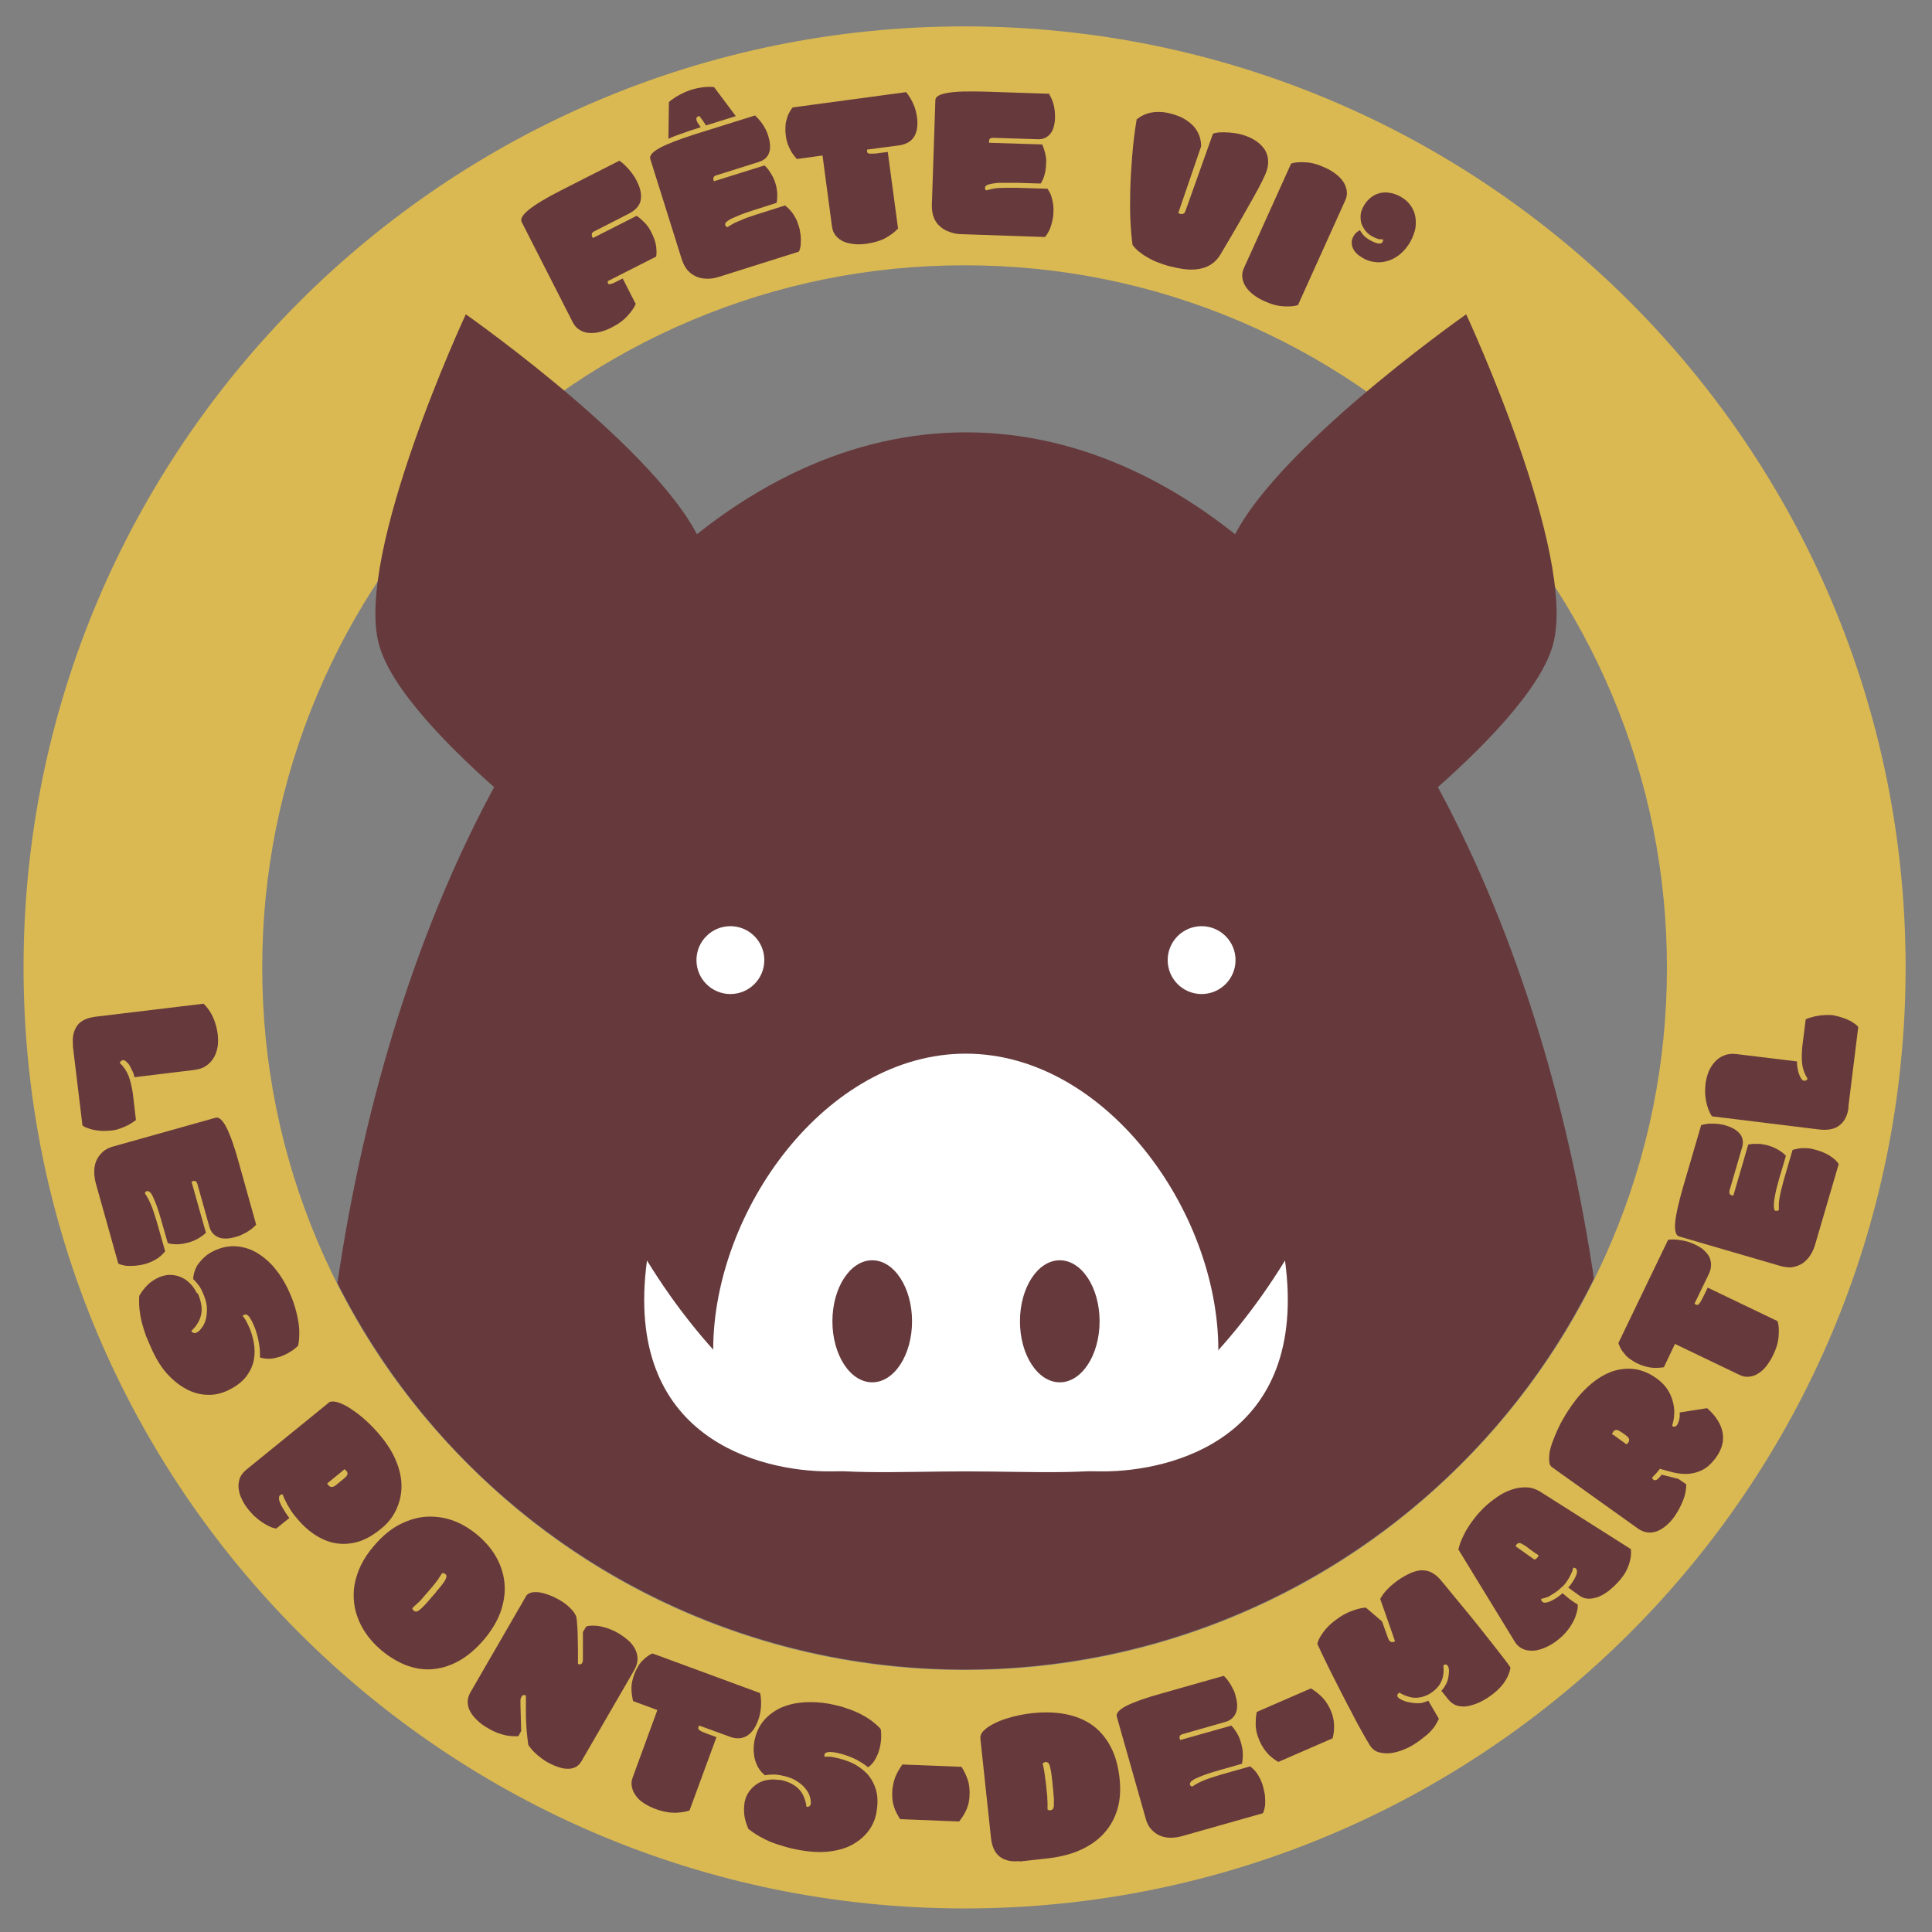 <?xml version="1.0" encoding="UTF-8"?>
<svg id="_1-2" data-name="1-2" xmlns="http://www.w3.org/2000/svg" xmlns:xlink="http://www.w3.org/1999/xlink" viewBox="0 0 820 820">
  <rect x="0" y="0" width="820" height="820" fill="#808080" stroke="none"/>
  <defs>
    <clipPath id="clippath">
      <circle cx="409.4" cy="410.6" r="298" fill="none"/>
    </clipPath>
  </defs>
  <g clip-path="url(#clippath)">
    <g>
      <ellipse cx="410" cy="663.7" rx="275.4" ry="480.2" fill="#663a3c"/>
      <g>
        <circle cx="510" cy="407.5" r="14.4" fill="#fff"/>
        <circle cx="310" cy="407.5" r="14.4" fill="#fff"/>
      </g>
      <g>
        <path d="M517.1,573c0,59.2-48,51.5-107.2,51.5s-107.2,7.7-107.2-51.5,48-125.8,107.2-125.8,107.2,66.7,107.2,125.8Z" fill="#fff"/>
        <g>
          <ellipse cx="449.8" cy="560.8" rx="16.9" ry="25.9" fill="#663a3c"/>
          <ellipse cx="370.2" cy="560.8" rx="16.9" ry="25.9" fill="#663a3c"/>
        </g>
        <g>
          <path d="M351.9,624.5c-29.1,0-87.5-13.9-77.3-89.5,49.4,80.5,111.2,89.5,77.3,89.5Z" fill="#fff"/>
          <path d="M468.1,624.5c29.1,0,87.5-13.9,77.3-89.5-49.4,80.5-111.2,89.5-77.3,89.5Z" fill="#fff"/>
        </g>
      </g>
    </g>
  </g>
  <path d="M409.4,112.6c40.3,0,79.3,7.9,116,23.4,35.5,15,67.4,36.5,94.8,63.9,27.4,27.4,48.9,59.3,63.9,94.8,15.5,36.7,23.4,75.7,23.4,116s-7.9,79.3-23.4,116c-15,35.5-36.5,67.4-63.9,94.8-27.4,27.4-59.3,48.9-94.8,63.9-36.7,15.5-75.7,23.4-116,23.4s-79.3-7.9-116-23.4c-35.5-15-67.4-36.5-94.8-63.9-27.4-27.4-48.9-59.3-63.9-94.8-15.5-36.7-23.4-75.7-23.4-116s7.9-79.3,23.4-116c15-35.5,36.5-67.4,63.9-94.8,27.4-27.4,59.3-48.9,94.8-63.9,36.7-15.5,75.7-23.4,116-23.4M409.4,11.2C188.8,11.2,10,190,10,410.6s178.8,399.4,399.4,399.4,399.4-178.8,399.4-399.4S630,11.2,409.4,11.2h0Z" fill="#dab952"/>
  <circle cx="409.4" cy="410.6" r="298" fill="none"/>
  <circle cx="409.4" cy="410.6" r="399.4" fill="none"/>
  <g>
    <circle cx="409.4" cy="410.6" r="379.6" fill="none"/>
    <path d="M31,443.7c-.4-3.4.2-6.1,1.7-8.3s4.2-3.4,8-3.9l45.7-5.5c1.6,1.5,2.9,3.4,4,5.7,1,2.3,1.7,4.7,2,7.2.2,1.7.2,3.5,0,5.2-.3,1.7-.8,3.3-1.6,4.7-.8,1.4-1.9,2.6-3.2,3.5-1.4,1-3,1.5-5,1.8l-25.5,3.1c-.2-.8-.4-1.6-.8-2.4s-.8-1.6-1.2-2.4-1-1.3-1.5-1.8c-.5-.5-1-.7-1.5-.6-.3,0-.6.2-.8.4-.2.2-.3.4-.5.7,1.7,1.6,2.9,3.4,3.8,5.6.8,2.2,1.4,4.7,1.8,7.6l1.3,11.1c-.8.6-1.6,1.1-2.4,1.6-.8.5-1.7.9-2.6,1.3-.9.4-1.8.7-2.7,1-.9.3-1.7.4-2.5.5-1.1.1-2.3.2-3.5.2-1.2,0-2.3-.1-3.4-.3s-2.1-.4-3.1-.8c-1-.3-1.8-.7-2.5-1.2l-4.1-33.9Z" fill="#663a3c"/>
    <path d="M108.7,519.8c-.5.6-1.1,1.1-1.8,1.7-.7.5-1.4,1-2.2,1.5-.8.4-1.6.8-2.4,1.2-.8.4-1.6.6-2.3.8-3.1.9-5.6.9-7.4.1-1.8-.8-3.1-2.2-3.7-4.3l-5.1-18.2c-.3-1.1-.9-1.6-1.8-1.3,0,0-.2,0-.4.1-.2,0-.3.1-.3.2l6.1,21.6c-.4.4-.8.8-1.4,1.2-.6.4-1.1.8-1.8,1.2s-1.3.7-2,1c-.7.3-1.3.5-2,.7-1.8.5-3.5.8-5,.8s-2.9-.1-4-.5l-2.8-9.8c-.7-2.6-1.4-4.7-2-6.3-.6-1.6-1.2-2.9-1.6-3.8s-.9-1.5-1.3-1.8c-.4-.3-.7-.4-1-.4-.2,0-.5.2-.6.3-.2.1-.3.4-.4.7.5.7.9,1.4,1.3,2.1s.8,1.6,1.2,2.5c.4.9.8,2,1.2,3.2.4,1.2.8,2.5,1.3,4.1l3.6,12.7c-.4.5-.8.9-1.3,1.4-.5.5-1.1,1-1.8,1.5-.7.5-1.5.9-2.5,1.4-.9.4-2.1.9-3.4,1.2-.8.2-1.7.4-2.7.5-1,.1-1.9.2-2.9.2s-1.9,0-2.8-.2c-.9-.2-1.8-.4-2.5-.8l-9.5-33.9c-.5-1.8-.7-3.5-.7-5.2,0-1.7.3-3.2.9-4.6.6-1.4,1.5-2.6,2.7-3.7,1.2-1.1,2.8-1.9,4.8-2.4l43.1-12.1c1.4-.4,3,1,4.6,4.1s3.4,8.2,5.3,15.1l7.3,26.1Z" fill="#663a3c"/>
    <path d="M83.9,548.9c.7,1.4,1.1,2.8,1.4,4.2.3,1.4.4,2.7.2,4.1-.2,1.3-.6,2.6-1.3,3.9-.7,1.3-1.7,2.6-3,3.8.6.9,1.3,1.1,2.2.7.7-.3,1.4-.9,2.1-1.9.8-.9,1.4-2.1,1.8-3.6.4-1.5.6-3.2.5-5.2-.1-2-.8-4.2-1.9-6.6-.6-1.4-1.3-2.5-2-3.3-.7-.9-1.3-1.6-1.9-2.1,0-1.2.3-2.4.7-3.6s1-2.3,1.8-3.3c.8-1,1.7-2,2.7-2.8,1-.9,2.2-1.6,3.4-2.2,3.5-1.7,6.8-2.3,10-2,3.2.3,6.2,1.3,8.9,3,2.7,1.7,5.2,3.9,7.3,6.5,2.2,2.7,4,5.6,5.4,8.6,1.3,2.7,2.3,5.3,3,7.7.7,2.4,1.2,4.6,1.5,6.6.3,2,.4,3.9.3,5.5,0,1.6-.2,3.1-.5,4.3-.8.7-1.6,1.5-2.6,2.1-1,.7-2.1,1.3-3.2,1.8-.8.4-1.6.7-2.5.9-.9.3-1.8.5-2.7.6-.9.1-1.8.2-2.7,0-.9,0-1.7-.2-2.5-.5,0-.6.1-1.4,0-2.5,0-1.1-.2-2.2-.4-3.5-.2-1.3-.5-2.6-.9-4-.4-1.4-.9-2.8-1.5-4.1-.8-1.8-1.6-3-2.1-3.5-.6-.6-1.1-.7-1.7-.5-.3.1-.5.3-.7.5.4.5.8,1.1,1.2,1.7.4.7.7,1.3,1,1.9,1.2,2.4,2,5,2.5,7.6.5,2.6.5,5.2,0,7.7-.5,2.5-1.7,4.9-3.4,7.1-1.8,2.2-4.3,4.1-7.7,5.7-2.6,1.2-5.4,1.9-8.3,1.8-2.9,0-5.7-.7-8.6-2.1-2.8-1.4-5.5-3.4-8.1-6.1-2.6-2.7-4.9-6.2-6.9-10.5-1-2.2-1.9-4.3-2.7-6.2-.7-2-1.3-3.9-1.8-5.8s-.8-3.8-1-5.6c-.2-1.9-.2-3.8-.1-5.7.9-1.6,2-3,3.2-4.3s2.8-2.4,4.8-3.4c1.5-.7,3.1-1.1,4.7-1.2,1.6,0,3.1.2,4.6.8,1.5.6,2.8,1.4,4,2.6,1.2,1.1,2.3,2.6,3.1,4.3Z" fill="#663a3c"/>
    <path d="M139.4,595.4c.8-.7,2-.7,3.7-.3,1.6.5,3.5,1.3,5.6,2.7s4.3,3,6.6,5.1c2.3,2.1,4.5,4.4,6.6,7,2.9,3.6,5.1,7.2,6.5,10.9,1.4,3.6,2.1,7.2,2,10.6s-.9,6.6-2.4,9.7c-1.5,3.1-3.7,5.8-6.7,8.1-3.1,2.5-6.3,4.3-9.4,5.2-3.2.9-6.3,1.1-9.4.6s-6.1-1.8-9-3.7c-2.9-1.9-5.6-4.5-8.2-7.7-.7-.8-1.3-1.7-1.9-2.6-.6-.9-1.1-1.9-1.6-2.7-.5-.9-.8-1.7-1.2-2.4-.3-.7-.5-1.3-.6-1.6-.1,0-.3,0-.5,0-.2,0-.4.1-.6.3-.3.2-.4.5-.5,1,0,.4,0,1,.3,1.8.3.7.7,1.7,1.4,2.8.6,1.1,1.5,2.5,2.7,4.1l-5.6,4.5c-1-.2-2-.5-3-1-1-.5-2.1-1.1-3.1-1.8-1-.7-2-1.5-3-2.4-1-.9-1.8-1.9-2.6-2.8-1.1-1.4-2.1-2.8-2.8-4.4-.8-1.5-1.2-3-1.4-4.5-.2-1.5,0-2.9.4-4.3.5-1.4,1.4-2.6,2.7-3.7l34.7-28.2ZM138.9,629.6c0,.1,0,.3.2.4.1.2.2.3.2.3.5.6,1,.8,1.6.8.6,0,1.3-.4,2.1-1.1l2.8-2.3c.9-.7,1.4-1.3,1.6-1.8.2-.5.1-1.1-.4-1.6,0-.1-.2-.3-.4-.4-.2-.2-.3-.3-.4-.3-.2.2-.4.4-.6.5-.2.2-.5.4-.7.6l-6,4.9Z" fill="#663a3c"/>
    <path d="M161.6,700.2c-2-1.7-3.8-3.6-5.4-5.7-1.6-2.1-2.9-4.3-3.9-6.7s-1.7-4.8-2-7.4c-.3-2.6-.3-5.2.2-7.9s1.4-5.5,2.7-8.2c1.4-2.8,3.2-5.6,5.7-8.4,3.6-4.2,7.3-7.2,11.2-9.1,3.9-1.9,7.8-3,11.6-3.1s7.6.5,11.2,1.9c3.6,1.4,6.9,3.5,10,6.1,3.6,3.1,6.4,6.5,8.2,10.1,1.9,3.6,2.9,7.4,3.1,11.2.2,3.8-.5,7.7-1.9,11.6-1.5,3.9-3.8,7.6-6.8,11.2-3.6,4.2-7.4,7.4-11.2,9.4-3.8,2-7.6,3.1-11.4,3.3-3.8.2-7.4-.5-11-1.9-3.6-1.5-7-3.6-10.2-6.3ZM185.1,675.6c1-1.1,1.8-2.1,2.5-3,.7-.9,1.2-1.6,1.5-2.3.3-.6.4-1.1.4-1.4,0-.3-.2-.6-.5-.8-.3-.2-.5-.4-.7-.4-.2,0-.4,0-.6,0-.3.4-.7.9-.9,1.3-.3.4-.6.9-.9,1.4-.4.5-.8,1.1-1.3,1.7s-1.1,1.4-1.9,2.3l-2,2.3c-.8.9-1.4,1.6-1.9,2.2-.5.6-1,1.1-1.5,1.5s-.8.8-1.2,1.1c-.4.3-.7.7-1.1,1.1,0,.2,0,.3.2.5s.2.4.5.6c.3.2.6.3.9.3.3,0,.8-.2,1.3-.6.6-.4,1.3-1.1,2-1.8.8-.8,1.6-1.7,2.6-2.9l2.7-3.1Z" fill="#663a3c"/>
    <path d="M249.1,690.2c1.1-.2,2.1-.3,3.3-.2,1.1,0,2.3.2,3.4.5s2.3.6,3.4,1.1c1.1.4,2.2,1,3.1,1.5,1.5.9,2.9,1.9,4.2,3,1.3,1.1,2.3,2.4,3,3.7.7,1.3,1.1,2.8,1.1,4.3,0,1.5-.5,3.2-1.5,4.9l-22.3,38.5c-.7,1.2-1.6,2.1-2.7,2.6-1.1.5-2.3.7-3.6.6-1.3,0-2.7-.4-4.1-.9-1.4-.5-2.9-1.2-4.3-2-.9-.5-1.7-1.1-2.5-1.7-.8-.6-1.6-1.2-2.3-1.9-.7-.6-1.3-1.3-1.8-1.9-.5-.6-1-1.2-1.3-1.8-.3-2.2-.5-4.2-.7-6.1-.1-1.9-.2-3.8-.3-5.5,0-1.7,0-3.4,0-4.9s0-3,0-4.4c-.5-.2-.9-.2-1.2-.1-.3.1-.5.4-.7.7-.2.4-.4.9-.4,1.4,0,.5,0,1.2,0,1.9l.3,11.2-1.2,2.2c-.6,0-1.3,0-2.1,0-.8,0-1.8-.1-2.9-.3-1.1-.2-2.3-.6-3.6-1-1.3-.5-2.8-1.2-4.3-2.1-1.8-1-3.3-2.1-4.6-3.4-1.3-1.2-2.3-2.5-3-3.8-.7-1.3-1-2.7-1-4,0-1.4.4-2.7,1.2-4.1l23.6-40.8c.4-.7,1.1-1.1,2-1.4s2.1-.3,3.3-.2c1.3.2,2.7.5,4.2,1.1,1.5.5,3.1,1.3,4.7,2.2,1.8,1,3.3,2.2,4.6,3.5,1.3,1.3,2.1,2.5,2.5,3.6.2,1.1.3,2.4.4,3.8.1,1.5.2,3,.2,4.8,0,1.7.1,3.5.1,5.5s0,3.9,0,5.9c.3.2.6.2.9.2.4,0,.7-.2.9-.7.2-.3.3-.7.3-1.3,0-.5,0-1.1,0-1.6v-10.1s1.3-2.2,1.3-2.2Z" fill="#663a3c"/>
    <path d="M292.7,768.4c-1.6.6-3.7.9-6.2,1-2.5,0-5.4-.5-8.5-1.7-1.6-.6-3.2-1.4-4.6-2.3-1.4-.9-2.6-1.9-3.4-3.1-.9-1.1-1.5-2.4-1.8-3.8-.3-1.4-.2-2.8.4-4.3l10.4-28.4-10.3-3.8c-.5-2-.7-3.9-.7-5.7,0-1.8.5-3.6,1.1-5.4.5-1.4,1.1-2.5,1.7-3.6s1.3-1.9,2-2.6,1.4-1.3,2.1-1.8c.7-.5,1.4-.9,2.1-1.1l45.6,16.8c.4,1.6.5,3.4.4,5.5-.1,2.1-.5,4.1-1.2,6-.7,1.8-1.4,3.3-2.3,4.4-.9,1.1-1.9,2-2.9,2.5-1,.5-2.2.8-3.3.8-1.2,0-2.4-.2-3.6-.7l-12.9-4.7c-.2.2-.3.4-.4.6,0,.3-.1.5,0,.7,0,.2.2.4.6.7.3.3.8.5,1.5.8.6.3,1.5.6,2.6,1l3,1.1-11.4,31Z" fill="#663a3c"/>
    <path d="M331,755.4c1.5.3,2.9.7,4.2,1.3,1.3.6,2.4,1.3,3.4,2.2,1,.9,1.8,2,2.4,3.3.6,1.3,1.1,2.9,1.3,4.7,1.1,0,1.7-.4,1.8-1.3.1-.7,0-1.6-.3-2.8s-.9-2.4-1.9-3.6c-.9-1.2-2.3-2.4-4-3.4-1.7-1.1-3.9-1.8-6.5-2.3-1.5-.3-2.8-.4-3.9-.3-1.1,0-2,.1-2.8.3-1-.8-1.8-1.6-2.5-2.7-.7-1-1.2-2.2-1.6-3.4s-.6-2.5-.7-3.9,0-2.7.2-4.1c.7-3.8,2.1-6.9,4.2-9.3,2.1-2.4,4.7-4.2,7.6-5.5,3-1.2,6.1-1.9,9.6-2.1,3.4-.2,6.8,0,10.2.6,3,.6,5.7,1.2,8,2.1,2.4.8,4.5,1.7,6.3,2.7,1.8,1,3.3,1.9,4.6,3,1.3,1,2.4,2,3.2,3,.2,1,.2,2.2.2,3.4,0,1.2-.2,2.4-.4,3.7-.2.8-.4,1.7-.7,2.6-.3.9-.7,1.7-1.1,2.5-.4.8-.9,1.6-1.5,2.3-.6.7-1.2,1.3-1.9,1.7-.4-.4-1.1-.9-2-1.5-.9-.6-1.9-1.2-3-1.8-1.2-.6-2.4-1.1-3.8-1.6-1.4-.5-2.8-.9-4.2-1.2-1.9-.4-3.3-.5-4.1-.3-.8.1-1.3.5-1.4,1.1,0,.3,0,.6,0,.8.6,0,1.3,0,2.1,0,.8,0,1.5.2,2.1.3,2.7.5,5.2,1.3,7.6,2.4,2.4,1.1,4.5,2.7,6.3,4.5,1.7,1.9,3,4.2,3.8,6.9.8,2.7.8,5.9.2,9.5-.5,2.9-1.6,5.5-3.3,7.8-1.7,2.3-3.9,4.2-6.7,5.8s-6,2.5-9.7,3c-3.7.5-7.9.3-12.5-.5-2.4-.4-4.6-.9-6.6-1.5-2-.6-4-1.2-5.8-1.9-1.8-.7-3.5-1.6-5.1-2.5s-3.2-2-4.7-3.2c-.7-1.7-1.3-3.4-1.6-5.2s-.3-3.7,0-5.9c.3-1.7.9-3.2,1.8-4.5.9-1.3,2-2.4,3.3-3.3s2.8-1.5,4.4-1.8c1.7-.3,3.4-.3,5.3,0Z" fill="#663a3c"/>
    <path d="M382.1,772.2c-1.2-1.9-2.2-3.7-2.7-5.5-.6-1.8-.8-3.8-.7-6.1,0-1.2.2-2.3.4-3.3.2-1,.5-1.9.8-2.9.4-.9.8-1.8,1.3-2.7.5-.9,1.1-1.8,1.8-2.8l25.1,1c.6,1,1.2,2,1.6,2.9.4.9.8,1.9,1.1,2.8.3.9.5,1.9.6,2.9.1,1,.2,2.1.1,3.3,0,2.3-.5,4.3-1.2,6-.7,1.7-1.8,3.5-3.2,5.3l-25.1-1Z" fill="#663a3c"/>
    <path d="M432.6,789.9c-3.4.4-6.1-.3-8.2-1.8-2.1-1.6-3.4-4.3-3.8-8.1l-4.5-42.1c-.1-1.2.4-2.5,1.7-3.6,1.2-1.2,2.9-2.2,5-3.2,2.1-1,4.5-1.8,7.2-2.5,2.7-.7,5.5-1.2,8.3-1.5,5-.5,9.5-.4,13.8.4,4.2.8,8,2.3,11.2,4.5,3.2,2.2,5.9,5.3,7.9,9,2.1,3.8,3.4,8.4,4,14,.5,4.8.2,9.2-1,13.1-1.2,3.9-3.1,7.3-5.8,10.2s-6,5.2-10.1,7c-4,1.8-8.7,2.9-13.9,3.5l-11.8,1.3ZM446.6,755.8c-.2-1.5-.3-2.8-.5-3.8-.2-1.1-.4-2-.6-2.7-.2-.6-.5-1.1-.8-1.2-.3-.2-.6-.3-.9-.2-.3,0-.6.1-.8.2-.2.1-.3.2-.4.4,0,.6.2,1.1.3,1.6.1.5.2,1,.3,1.6.1.6.2,1.3.3,2.1.1.8.2,1.8.4,2.9l.3,3c.1,1.2.2,2.1.3,2.9,0,.8,0,1.5.1,2.1,0,.6,0,1.2,0,1.7,0,.5,0,1,0,1.6.1,0,.3.2.5.3.2,0,.5.1.8,0,.3,0,.6-.2.9-.4.2-.2.4-.7.5-1.4,0-.7,0-1.6,0-2.7,0-1.1-.2-2.4-.3-3.9l-.4-4.1Z" fill="#663a3c"/>
    <path d="M519.2,711.1c.6.5,1.1,1.1,1.7,1.8.5.7,1,1.4,1.5,2.2.4.8.8,1.6,1.2,2.3.4.8.6,1.6.8,2.3.9,3.1.9,5.6.1,7.4-.8,1.8-2.2,3.1-4.3,3.7l-18.2,5.2c-1.1.3-1.6.9-1.3,1.8,0,0,0,.2.1.4,0,.2.1.3.2.3l21.6-6.1c.4.4.8.8,1.2,1.4.4.5.8,1.1,1.2,1.8.4.6.7,1.3,1,2,.3.7.5,1.3.7,2,.5,1.8.8,3.5.8,5s-.1,2.9-.4,4l-9.8,2.8c-2.6.7-4.7,1.4-6.3,2s-2.9,1.2-3.8,1.6c-.9.5-1.5.9-1.8,1.3-.3.4-.4.7-.4,1,0,.2.2.5.3.6s.4.3.7.4c.7-.5,1.4-.9,2.1-1.3.7-.4,1.6-.8,2.5-1.2.9-.4,2-.8,3.2-1.2s2.5-.8,4.1-1.3l12.7-3.6c.5.4,1,.8,1.5,1.3.5.5,1,1.1,1.5,1.8.5.7.9,1.5,1.4,2.5.4.9.9,2.1,1.2,3.4.2.8.4,1.7.6,2.7.1,1,.2,1.9.2,2.9,0,1,0,1.9-.2,2.8-.2.9-.4,1.8-.8,2.5l-33.9,9.6c-1.8.5-3.5.8-5.2.8-1.7,0-3.2-.3-4.6-.9s-2.6-1.5-3.7-2.7-1.9-2.8-2.4-4.8l-12.2-43c-.4-1.4,1-3,4.1-4.6,3.2-1.6,8.2-3.4,15.1-5.3l26.1-7.4Z" fill="#663a3c"/>
    <path d="M542.7,747.9c-1.9-1.1-3.6-2.4-4.8-3.8s-2.4-3.1-3.3-5.2c-.5-1.1-.8-2.1-1.1-3.1-.3-1-.4-2-.5-2.9s0-2,0-3c0-1,.2-2.1.4-3.3l23-10c1,.6,1.9,1.3,2.7,1.9.8.6,1.5,1.3,2.2,2,.7.7,1.3,1.5,1.8,2.3.6.9,1.1,1.8,1.6,2.9.9,2.1,1.4,4.1,1.5,6,.1,1.9,0,3.9-.6,6.1l-23,10Z" fill="#663a3c"/>
    <path d="M611.7,717.7c.8-.8,1.5-1.9,2.2-3.2.7-1.4,1-3.1,1.1-5.2,0-1-.2-1.7-.5-2.2-.4-.7-1-.8-1.7-.4,0,0,0,0-.1.1,0,0,0,0-.1.1.6,5.1-1.1,8.9-5.2,11.6-1,.7-2.1,1.2-3.1,1.5-1,.4-2.1.5-3.1.6-1.1,0-2.2-.1-3.4-.5-1.2-.3-2.5-.9-3.9-1.7l-.2.2c-.3.2-.5.4-.6.7s0,.6.1.9c.3.4.8.8,1.4,1.1,1.2.6,2.3,1,3.5,1.2s2.2.4,3.2.4c1,0,1.9,0,2.8-.3s1.6-.5,2.1-.8l4.5,7.7c-.4.9-.9,1.8-1.4,2.6-.5.9-1.2,1.7-2,2.6-.8.9-1.7,1.7-2.9,2.6-1.1.9-2.4,1.9-4,2.9-1.5,1-3.1,1.8-4.9,2.5s-3.6,1.2-5.4,1.4c-1.8.2-3.4,0-5-.4-1.6-.5-2.8-1.5-3.8-3.1-.5-.8-1.2-2-2-3.4s-1.7-3.1-2.8-5c-1-1.9-2.1-3.9-3.2-6.1-1.2-2.2-2.3-4.4-3.5-6.7-1.2-2.3-2.3-4.5-3.4-6.7-1.1-2.2-2.2-4.3-3.1-6.2-.9-1.9-1.8-3.6-2.5-5.2-.7-1.5-1.3-2.7-1.7-3.6.3-1.2.8-2.3,1.5-3.4.7-1.1,1.4-2.1,2.3-3.1.9-1,1.8-1.9,2.8-2.7,1-.8,2-1.5,3-2.2,1.8-1.2,3.7-2.1,5.7-2.8,2-.7,3.7-1.1,5.3-1.2l6.9,5.9,2.4,6.7c0,.2.2.5.3.7,0,.2.2.4.3.6.6.9,1.4,1,2.5.4l-6.3-18c.3-.5.7-1.1,1.2-1.9.5-.7,1.2-1.5,1.9-2.2.7-.8,1.5-1.5,2.5-2.3.9-.8,1.9-1.5,3-2.2,1.9-1.2,3.6-2.1,5.2-2.7,1.6-.6,3.1-.9,4.5-.8s2.7.4,4,1.2c1.2.7,2.5,1.8,3.7,3.3,1.3,1.5,2.8,3.4,4.6,5.6s3.7,4.5,5.7,6.9c2,2.4,4,4.9,6,7.4,2,2.5,3.9,4.9,5.6,7.1,1.7,2.2,3.3,4.2,4.6,5.9,1.3,1.7,2.3,3,2.8,3.9-.9,5-4.2,9.2-9.7,12.8-1.7,1.1-3.4,2-5.1,2.6-1.6.6-3.2,1-4.6,1.1-1.4,0-2.7-.1-3.9-.6s-2.2-1.3-3.1-2.4l-2.8-3.5Z" fill="#663a3c"/>
    <path d="M619.1,657.3c.3-1.4.8-2.9,1.5-4.4.7-1.5,1.4-3,2.4-4.5.9-1.5,2-3,3.1-4.4s2.4-2.8,3.7-4.1c1.8-1.7,3.7-3.2,5.7-4.6s4.1-2.4,6.2-3.1c2.1-.7,4.1-1,6.2-.9,2,0,4,.7,5.8,1.8l38.5,24.4c.2,2.3-.1,4.8-1.2,7.5-1,2.7-3,5.4-5.9,8.2-1.3,1.2-2.6,2.3-3.9,3.1s-2.6,1.5-3.9,1.8c-1.3.4-2.5.5-3.7.4-1.2-.1-2.3-.6-3.3-1.3l-4.7-3.4c.7-.7,1.3-1.5,1.8-2.3.5-.8,1-1.6,1.3-2.3.3-.7.6-1.4.6-2s0-1-.3-1.3c-.3-.4-.8-.5-1.3-.5-.1.7-.3,1.4-.7,2.2s-.7,1.5-1.1,2.2c-.4.7-.9,1.4-1.4,2.1-.5.7-1,1.2-1.6,1.7-1,.9-1.9,1.7-2.8,2.3-.9.6-1.7,1.1-2.4,1.5-.7.4-1.4.6-2,.8-.6.2-1.2.3-1.6.4,0,.2,0,.4.1.6,0,.2.2.4.4.6.3.3.8.5,1.4.4.6,0,1.3-.3,2.1-.6.8-.4,1.6-.8,2.5-1.4.9-.6,1.8-1.3,2.6-2,1.7,1.4,3,2.6,4.1,3.3,1.1.8,1.8,1.2,2.2,1.3.2.6.2,1.4,0,2.4-.2,1-.5,2.1-1,3.4-.5,1.2-1.2,2.5-2.1,3.9-.9,1.3-2,2.6-3.3,3.9-1.6,1.5-3.3,2.8-5.1,3.8s-3.5,1.7-5.2,2.1c-1.7.4-3.3.4-4.8.1-1.5-.3-2.8-1-3.9-2.1-.2-.2-.5-.5-.7-.8-.2-.3-.4-.6-.6-.9l-23.9-39.1ZM651.9,659.4c-1.6-1.1-2.8-2-3.7-2.7-.9-.7-1.7-1.1-2.2-1.4s-1-.4-1.3-.4c-.3,0-.6.2-.8.4-.2.2-.3.3-.4.5s-.2.3-.2.5l7.9,5.6c.2,0,.4,0,.6-.2s.4-.2.5-.4c.2-.2.4-.4.5-.6.1-.2.2-.4.3-.5l-1.1-.8Z" fill="#663a3c"/>
    <path d="M724.6,597.7c3.6,3.2,5.8,6.6,6.5,10.2.7,3.6-.2,7.2-2.9,10.9-.9,1.2-1.9,2.3-3,3.3-1.1,1-2.5,1.8-4,2.4-1.5.6-3.3,1-5.3,1.1-2,0-4.2-.2-6.7-.9l-4.7-1.3c-.7,1-1.4,1.7-1.9,2.3-.5.5-1,1-1.4,1.5,0,.1,0,.3.2.4,0,.2.2.3.5.5.3.2.7.2,1.2,0,.5-.3,1.2-1,2.2-2.2l7.1,1.8,3.3,2.3c0,2.2-.4,4.4-1.3,6.7-.9,2.3-2.1,4.6-3.6,6.8-1.1,1.6-2.3,2.9-3.6,4-1.3,1.1-2.6,1.9-3.9,2.4-1.4.5-2.7.7-4.1.5-1.4-.2-2.7-.7-4.1-1.7l-36.4-26c-.6-.4-1-1.1-1.1-2.1-.2-1-.1-2.2,0-3.6.2-1.4.6-2.9,1.2-4.6.6-1.7,1.3-3.4,2.1-5.2.8-1.8,1.7-3.6,2.8-5.4,1-1.8,2.2-3.6,3.3-5.2,2.6-3.7,5.4-6.8,8.4-9.3,3-2.5,6-4.2,9.1-5.3,3.1-1,6.3-1.3,9.4-.9,3.2.5,6.3,1.8,9.3,4,1.8,1.3,3.2,2.7,4.3,4.3,1.1,1.6,1.9,3.3,2.4,5.1s.8,3.5.7,5.4c0,1.8-.4,3.6-.9,5.3.5.3.9.4,1.2.3.4-.1.7-.4.9-.7.3-.4.5-1,.8-1.9.3-.9.4-2,.3-3.4l11.5-1.8ZM690.3,613c.1,0,.2-.1.4-.3.1-.2.2-.3.3-.3.4-.6.6-1.2.4-1.7s-.7-1.1-1.6-1.7l-1.4-1c-.9-.6-1.6-1-2.2-1.1-.6,0-1.1.2-1.5.8,0,.1-.2.3-.3.5-.1.2-.2.4-.2.5.2.1.4.3.7.4s.5.3.7.5l4.7,3.4Z" fill="#663a3c"/>
    <path d="M754.5,560.9c.5,1.6.6,3.7.4,6.3s-1,5.3-2.5,8.3c-.8,1.6-1.7,3-2.7,4.3-1,1.3-2.2,2.4-3.4,3.1-1.2.8-2.5,1.3-3.9,1.4-1.4.2-2.8-.1-4.2-.8l-27.3-13.1-4.7,9.9c-2.1.3-4,.4-5.8.1-1.8-.3-3.5-.8-5.2-1.6-1.3-.6-2.4-1.3-3.4-2s-1.8-1.5-2.4-2.3c-.7-.8-1.2-1.5-1.6-2.3s-.7-1.5-.9-2.2l21.1-43.8c1.6-.2,3.4-.2,5.5.2,2.1.3,4,.9,5.9,1.8,1.7.8,3.1,1.7,4.1,2.7s1.8,2,2.2,3.1.6,2.2.5,3.4c-.1,1.2-.4,2.3-1,3.5l-6,12.4c.2.2.4.3.6.4.3.1.5.2.7.1.2,0,.5-.2.7-.5.3-.3.6-.8.9-1.4.3-.6.8-1.4,1.3-2.5l1.4-2.9,29.8,14.3Z" fill="#663a3c"/>
    <path d="M722.2,477.5c.7-.2,1.6-.4,2.4-.5.9-.1,1.7-.1,2.6-.1.9,0,1.8.1,2.6.2.9.1,1.7.3,2.4.5,3.1.9,5.2,2.2,6.4,3.8,1.2,1.6,1.4,3.5.8,5.6l-5.3,18.2c-.3,1.1,0,1.8.8,2.1,0,0,.2,0,.4.1s.3,0,.4,0l6.3-21.6c.5-.1,1.1-.2,1.8-.3.7,0,1.4,0,2.1,0s1.5,0,2.2.2c.7.1,1.4.2,2.1.4,1.8.5,3.4,1.2,4.7,2,1.3.8,2.4,1.6,3.1,2.5l-2.9,9.8c-.7,2.6-1.3,4.7-1.6,6.4s-.6,3.1-.6,4.1c0,1,0,1.8.1,2.2.1.5.3.7.6.8.2,0,.5,0,.7,0s.5-.1.7-.4c0-.8,0-1.7,0-2.5s.2-1.7.3-2.7c.2-1,.4-2.1.7-3.3.3-1.2.7-2.6,1.1-4.2l3.7-12.7c.6-.2,1.2-.4,1.9-.5s1.4-.3,2.3-.3c.8,0,1.8,0,2.8.1s2.2.4,3.5.8c.8.2,1.7.6,2.5.9s1.7.8,2.6,1.3c.8.5,1.6,1.1,2.3,1.7.7.6,1.3,1.3,1.7,2l-9.9,33.8c-.5,1.8-1.2,3.4-2.1,4.8s-2,2.5-3.2,3.4c-1.3.9-2.7,1.4-4.3,1.7s-3.4,0-5.3-.5l-42.9-12.5c-1.4-.4-2-2.4-1.7-5.9.3-3.5,1.5-8.7,3.5-15.6l7.6-26Z" fill="#663a3c"/>
    <path d="M784.6,469.9c-.4,3.4-1.6,5.9-3.7,7.6-2,1.7-4.9,2.3-8.7,1.9l-45.6-5.6c-1.2-1.8-2-4-2.5-6.5s-.5-5-.2-7.5c.2-1.7.7-3.4,1.3-5,.7-1.6,1.6-3,2.7-4.2,1.1-1.2,2.4-2.1,4-2.7,1.6-.6,3.3-.8,5.3-.5l25.5,3.1c0,.8,0,1.6.2,2.6s.3,1.8.6,2.6c.3.8.6,1.5,1,2.1.4.6.8.9,1.3.9.3,0,.6,0,.8-.2s.4-.3.6-.6c-1.2-1.9-2-4-2.3-6.3-.3-2.3-.2-4.9.1-7.9l1.4-11.1c.9-.4,1.8-.7,2.7-.9.9-.3,1.9-.5,2.8-.6,1-.2,1.9-.2,2.8-.3.9,0,1.8,0,2.5,0,1.1.1,2.3.4,3.4.7,1.1.3,2.2.7,3.2,1.1,1,.4,2,.9,2.8,1.5.8.5,1.6,1.1,2.1,1.8l-4.2,33.9Z" fill="#663a3c"/>
  </g>
  <g>
    <circle cx="409.4" cy="410.6" r="310.8" fill="none"/>
    <path d="M269.9,128.8c-.6,1.6-1.8,3.3-3.5,5.2-1.7,1.9-4,3.6-7,5.1-1.6.8-3.2,1.4-4.8,1.8s-3.2.5-4.6.4c-1.5-.1-2.8-.5-4-1.3-1.2-.7-2.2-1.8-2.9-3.2l-21.7-42.6c-1.3-2.6,4.3-7.1,16.9-13.5l24.6-12.5c.7.5,1.4,1,2.1,1.7.7.7,1.4,1.4,2.1,2.2s1.2,1.6,1.8,2.4c.6.8,1,1.6,1.4,2.4,1.6,3.1,2.1,5.9,1.6,8.2s-2.2,4.2-5.2,5.7l-14.5,7.4c-.6.3-.9.6-1,1-.1.4,0,.8.1,1.2,0,0,0,.2.2.3,0,.2.2.2.2.3l18.5-9.4c1.1.7,2.2,1.7,3.4,2.9,1.2,1.2,2.1,2.6,2.9,4.2,1.1,2.2,1.8,4.2,2,6,.2,1.7.2,3.1,0,4.2l-20.5,10.4c-.1.3,0,.6,0,.9.1.3.3.4.6.4.2,0,.6,0,1.1-.2.5-.2,1.1-.4,1.8-.8.7-.4,1.7-.8,2.8-1.4l5.4,10.6Z" fill="#663a3c"/>
    <path d="M320.5,49.1c.6.5,1.2,1.1,1.7,1.7.6.7,1.1,1.4,1.6,2.1.5.8.9,1.5,1.3,2.3.4.8.7,1.5.9,2.3,1,3.1,1.1,5.6.4,7.4-.7,1.9-2.1,3.1-4.2,3.8l-18.1,5.7c-1.1.3-1.5,1-1.3,1.8,0,0,0,.2.1.4,0,.2.1.3.2.3l21.4-6.7c.4.4.8.8,1.3,1.4.4.5.8,1.1,1.2,1.7s.7,1.3,1.1,1.9c.3.7.6,1.3.8,1.9.6,1.8.9,3.5,1,5,0,1.5,0,2.9-.3,4l-9.7,3.1c-2.5.8-4.6,1.5-6.2,2.2s-2.9,1.2-3.8,1.7c-.9.5-1.5,1-1.8,1.3-.3.4-.4.7-.3,1,0,.2.2.5.3.6.1.2.4.3.7.4.7-.5,1.4-.9,2.1-1.3.7-.4,1.5-.8,2.5-1.2.9-.4,2-.8,3.1-1.3,1.2-.4,2.5-.9,4.1-1.4l12.6-4c.5.4,1,.8,1.5,1.3.5.5,1,1.1,1.5,1.7.5.7,1,1.5,1.5,2.4.5.9.9,2,1.3,3.3.3.8.5,1.7.6,2.6.2,1,.3,1.9.3,2.9,0,1,0,1.9-.1,2.9-.1.9-.4,1.8-.7,2.5l-33.6,10.6c-1.8.6-3.5.9-5.1.9s-3.2-.2-4.6-.8c-1.4-.6-2.7-1.4-3.8-2.6-1.1-1.2-1.9-2.7-2.6-4.7l-13.4-42.7c-.5-1.4.9-3,4-4.7,3.1-1.7,8.1-3.6,14.9-5.8l25.9-8.1ZM299.8,53.4c-.4-.6-.8-1.1-1.1-1.6-.3-.4-.5-.8-.8-1.1-.2-.3-.4-.6-.6-.8-.2-.2-.3-.5-.4-.7-.6.2-1,.4-1.2.7-.2.3-.2.7,0,1.3.1.3.3.8.7,1.3.4.5.7,1.1,1,1.5l-4,1.3c-1,.3-1.9.6-2.9,1-1,.3-1.9.7-2.8,1-.9.3-1.7.6-2.4.9-.7.3-1.2.5-1.6.7l.2-15.5c.4-.5,1-.9,1.7-1.4.7-.5,1.4-1,2.2-1.4s1.6-.9,2.5-1.3c.9-.4,1.7-.7,2.5-1,2.1-.7,4.1-1.1,5.9-1.3,1.8-.2,3.3-.2,4.4,0l9.2,12.3-12.5,3.9Z" fill="#663a3c"/>
    <path d="M380.9,97.2c-1.1,1.3-2.8,2.5-5,3.8-2.2,1.2-5,2-8.3,2.5-1.7.2-3.4.3-5.1.1-1.7-.2-3.2-.5-4.5-1.1-1.3-.6-2.4-1.4-3.3-2.5s-1.4-2.4-1.6-4l-4-30-10.9,1.5c-1.4-1.6-2.5-3.1-3.2-4.8-.8-1.6-1.3-3.4-1.5-5.3-.2-1.4-.2-2.7-.1-3.9,0-1.2.3-2.3.6-3.3.3-1,.6-1.8,1.1-2.6.4-.8.9-1.4,1.3-2l48.2-6.5c1,1.2,2,2.8,2.9,4.7.9,1.9,1.4,3.9,1.7,5.9.3,1.9.2,3.5,0,5-.3,1.4-.7,2.6-1.4,3.6-.7,1-1.5,1.7-2.6,2.3-1,.5-2.2.9-3.5,1.1l-13.7,1.8c0,.3,0,.5,0,.7,0,.3.1.5.3.7.1.2.4.3.8.3.4,0,1,0,1.7,0s1.6-.1,2.8-.3l3.2-.4,4.4,32.8Z" fill="#663a3c"/>
    <path d="M445.4,40.1c.4.7.7,1.4,1.1,2.2.3.8.6,1.7.8,2.5.2.9.3,1.7.4,2.6,0,.9.1,1.7.1,2.4-.1,3.2-.8,5.6-2.1,7.1-1.3,1.5-3.1,2.3-5.2,2.2l-18.9-.6c-1.2,0-1.8.4-1.8,1.3,0,0,0,.2,0,.4,0,.2,0,.3,0,.4l22.5.7c.3.5.5,1,.7,1.7.2.7.4,1.3.6,2,.1.7.3,1.4.4,2.2,0,.7.1,1.4,0,2.1,0,1.9-.3,3.6-.7,5-.4,1.5-1,2.7-1.6,3.6l-10.2-.3c-2.7,0-4.9,0-6.6,0-1.7,0-3.1.2-4.1.4-1,.2-1.7.4-2.1.7-.4.3-.6.5-.6.8,0,.3,0,.5,0,.7,0,.2.2.4.5.6.8-.2,1.6-.4,2.4-.6.8-.2,1.7-.3,2.7-.4,1,0,2.1-.1,3.4-.1,1.2,0,2.7,0,4.3,0l13.2.4c.3.5.7,1.1,1,1.7.3.6.6,1.3.8,2.1s.4,1.7.6,2.8c.1,1,.2,2.2.1,3.6,0,.8-.1,1.7-.3,2.7-.2,1-.4,1.9-.7,2.8s-.6,1.8-1.1,2.6c-.4.8-.9,1.6-1.5,2.2l-35.2-1.2c-1.8,0-3.6-.3-5.1-.9-1.6-.5-3-1.3-4.1-2.3-1.2-1-2.1-2.2-2.7-3.7-.6-1.5-.9-3.2-.9-5.3l1.5-44.7c0-1.5,1.8-2.5,5.3-3.1,3.5-.6,8.8-.7,16-.5l27.1.9Z" fill="#663a3c"/>
    <path d="M482.3,50.8c1.9-1.6,4.2-2.7,6.8-3.1s5.4-.2,8.5.7c2.4.7,4.3,1.5,5.9,2.6,1.5,1,2.8,2.1,3.7,3.3s1.6,2.5,2,3.8c.4,1.3.6,2.7.6,4l-9.7,28.3c.3.2.6.3.9.4.5.1.9,0,1.3-.1s.7-.8,1-1.6l11.5-32.3c.6-.3,1.5-.5,2.5-.6,1,0,2.1-.1,3.3,0,1.2,0,2.3.2,3.5.3,1.2.2,2.2.4,3.2.7,2.4.7,4.3,1.6,5.9,2.7s2.7,2.3,3.6,3.6c.8,1.3,1.3,2.8,1.4,4.2.1,1.5,0,3-.5,4.5-.5,1.8-2.4,5.7-5.7,11.6-3.3,5.9-7.9,14-14,24.2-1.1,1.9-2.5,3.3-4.1,4.3-1.6,1-3.3,1.6-5.3,1.9-1.9.3-4,.3-6.2,0-2.2-.3-4.5-.8-6.8-1.4-1.6-.5-3.1-1-4.6-1.6-1.5-.6-2.9-1.3-4.2-2.1-1.3-.7-2.5-1.6-3.5-2.4-1.1-.9-1.9-1.8-2.6-2.7-.4-2.8-.7-6.1-.9-10-.2-3.9-.2-8.1-.1-12.8.1-4.6.4-9.5.8-14.6.4-5.1,1-10.4,1.9-15.7Z" fill="#663a3c"/>
    <path d="M544.7,130c-2.5-.1-5.3-.9-8.3-2.3-1.6-.7-3.1-1.6-4.4-2.6-1.3-1-2.4-2.1-3.2-3.3-.8-1.2-1.3-2.5-1.5-3.9-.2-1.4,0-2.8.7-4.2l20-44.3c1.6-.5,3.7-.7,6.2-.5,2.5.1,5.3.9,8.3,2.3,1.6.7,3.1,1.6,4.4,2.6s2.4,2.1,3.2,3.3c.8,1.2,1.3,2.5,1.5,3.9.2,1.4,0,2.8-.7,4.2l-20,44.3c-1.6.5-3.7.7-6.2.5Z" fill="#663a3c"/>
    <path d="M586.7,101.6c-.7,0-1.4,0-2.1-.3-.7-.2-1.5-.6-2.4-1.1-1.1-.6-2-1.4-2.7-2.3s-1.3-2-1.7-3.1c-.3-1.1-.4-2.4-.3-3.6.1-1.3.6-2.5,1.3-3.8.9-1.6,2-2.8,3.2-3.7,1.2-.9,2.5-1.5,3.9-1.8,1.4-.3,2.8-.3,4.3,0s2.9.8,4.3,1.6c1.8,1,3.2,2.3,4.2,3.7s1.7,3,2,4.7c.3,1.7.3,3.4,0,5.2-.4,1.8-1.1,3.6-2,5.3-1.3,2.4-2.9,4.2-4.6,5.6-1.7,1.4-3.5,2.3-5.3,2.8-1.8.5-3.6.7-5.4.4-1.8-.2-3.5-.8-5-1.7-1-.6-1.9-1.2-2.6-1.9-.7-.7-1.3-1.5-1.6-2.3-.4-.8-.5-1.6-.5-2.5,0-.9.3-1.7.8-2.6.3-.5.7-1.1,1.2-1.5s1-.8,1.5-1c.3.5.7,1.2,1.3,1.9.6.8,1.6,1.5,2.9,2.3,1.3.7,2.4,1.2,3.4,1.4,1,.2,1.7,0,2-.6.1-.2.2-.5.2-.7,0-.2,0-.4,0-.5Z" fill="#663a3c"/>
  </g>
  <g>
    <path d="M262.7,376.2s-91.6-64.2-101.9-102.8c-10.3-38.6,36.9-140,36.9-140,0,0,91.6,64.2,101.9,102.8,10.3,38.6-36.9,140-36.9,140Z" fill="#663a3c"/>
    <path d="M557.3,376.2s91.6-64.2,101.9-102.8c10.3-38.6-36.9-140-36.9-140,0,0-91.6,64.2-101.9,102.8-10.3,38.6,36.9,140,36.9,140Z" fill="#663a3c"/>
  </g>
</svg>